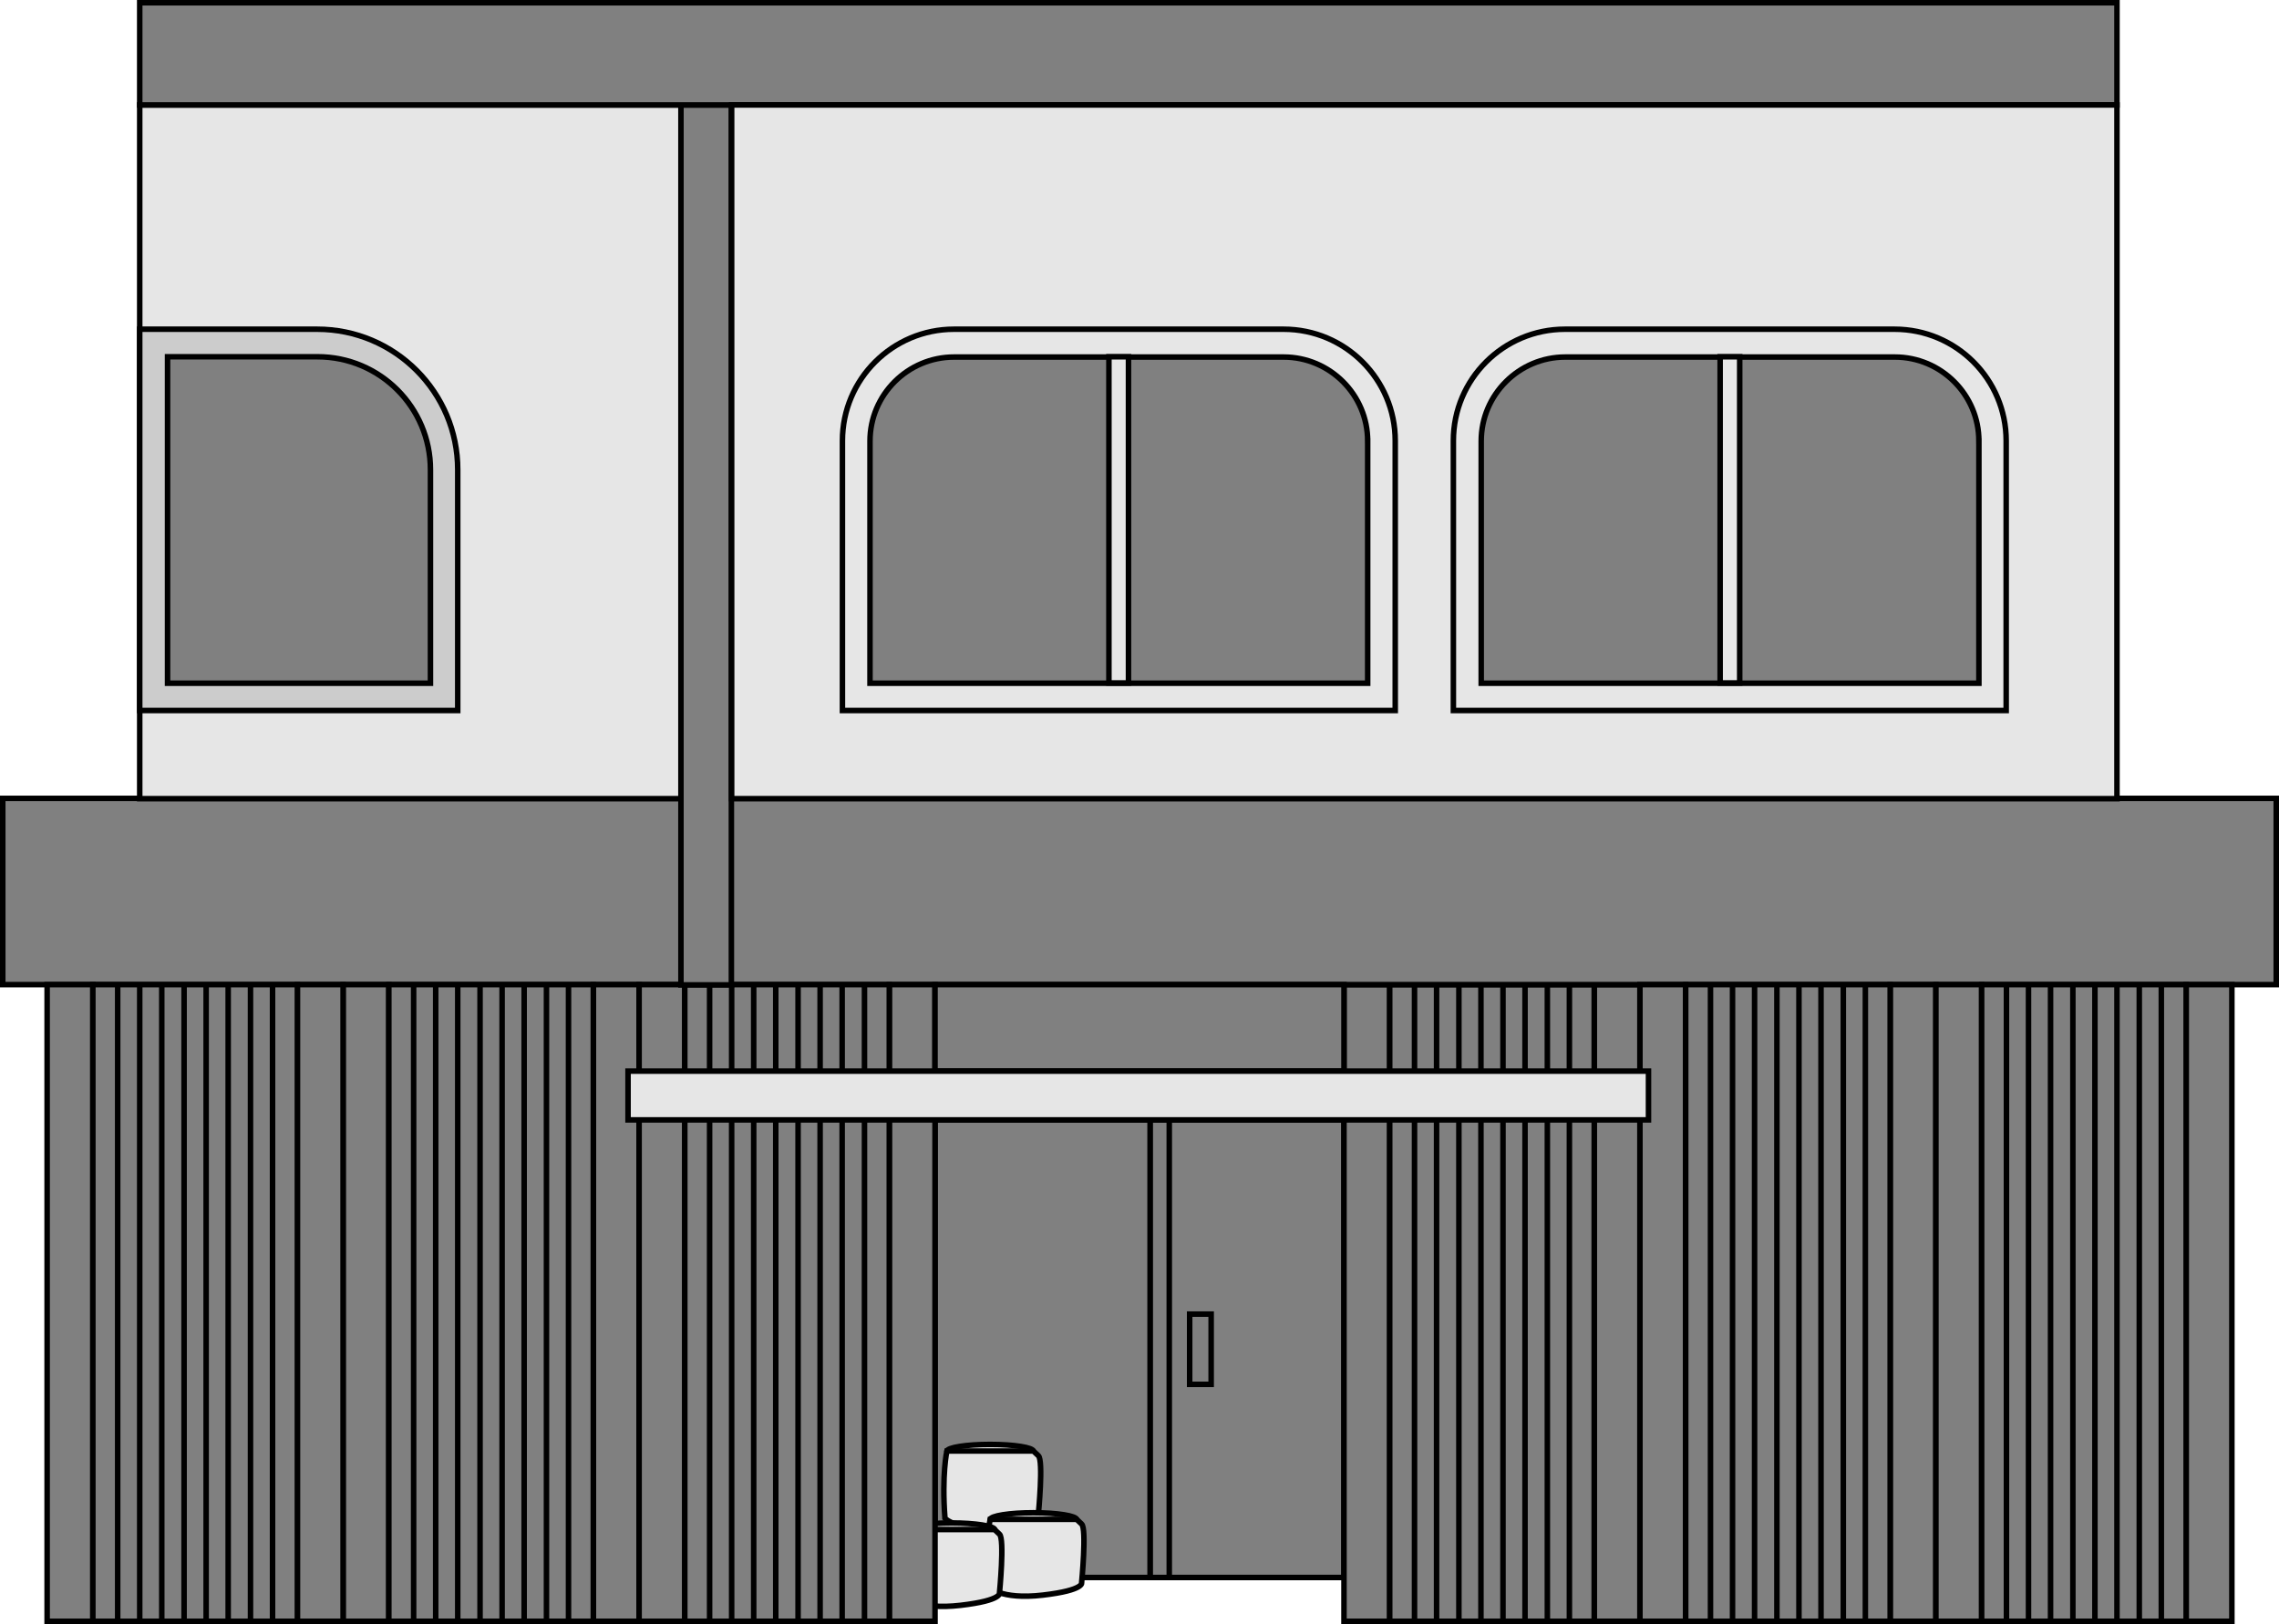<svg viewBox="0 0 82.7 58.96" xmlns="http://www.w3.org/2000/svg"><g stroke="#000" stroke-miterlimit="10" stroke-width=".2"><path d="m33.93 40.65h14.84v16.61h-14.84z" fill="#808080"/><path d="m41.74 40.65h7.03v16.61h-7.03z" fill="#808080"/><path d="m41.74 40.65h.69v16.61h-.69z" fill="#808080"/><path d="m48.77 35.74h1.66v23.11h-1.66z" fill="#808080"/><path d="m57.85 35.74h1.66v23.11h-1.66z" fill="#808080"/><path d="m50.43 35.74h7.42v23.11h-7.42z" fill="#808080"/><path d="m.1 28.98h82.5v6.76h-82.5z" fill="#808080"/><ellipse cx="35.93" cy="52.68" fill="#e6e6e6" rx="1.57" ry=".25"/><path d="m34.29 55.11s.43.49 1.98.31 1.41-.46 1.41-.46.19-1.95 0-2.12l-.18-.17h-3.14s-.19.86-.07 2.43z" fill="#e6e6e6"/><ellipse cx="37.5" cy="55.16" fill="#e6e6e6" rx="1.57" ry=".25"/><path d="m35.86 57.59s.43.49 1.98.31 1.41-.46 1.41-.46.19-1.95 0-2.12l-.18-.17h-3.14s-.19.86-.07 2.43z" fill="#e6e6e6"/><ellipse cx="34.53" cy="55.53" fill="#e6e6e6" rx="1.57" ry=".25"/><path d="m32.88 57.96s.43.49 1.98.31 1.41-.46 1.41-.46.19-1.95 0-2.12l-.18-.17h-3.14s-.19.86-.07 2.43z" fill="#e6e6e6"/><path d="m23.19 35.74h1.66v23.11h-1.66z" fill="#808080"/><path d="m32.27 35.74h1.66v23.11h-1.66z" fill="#808080"/><path d="m24.85 35.74h7.42v23.11h-7.42z" fill="#808080"/><path d="m33.93 35.74h14.84v3.14h-14.84z" fill="#808080"/><path d="m12.45 35.74h1.66v23.11h-1.66z" fill="#808080"/><path d="m21.53 35.74h1.66v23.11h-1.66z" fill="#808080"/><path d="m14.11 35.74h7.42v23.11h-7.42z" fill="#808080"/><path d="m1.71 35.74h1.66v23.11h-1.66z" fill="#808080"/><path d="m10.79 35.74h1.66v23.11h-1.66z" fill="#808080"/><path d="m3.37 35.74h7.42v23.11h-7.42z" fill="#808080"/><path d="m51.33 35.74v23.12" fill="#808080"/><path d="m59.51 35.74h1.66v23.11h-1.66z" fill="#808080"/><path d="m68.59 35.74h1.66v23.11h-1.66z" fill="#808080"/><path d="m61.17 35.74h7.42v23.11h-7.42z" fill="#808080"/><path d="m70.25 35.74h1.66v23.11h-1.66z" fill="#808080"/><path d="m79.33 35.74h1.66v23.11h-1.66z" fill="#808080"/><path d="m71.91 35.74h7.42v23.11h-7.42z" fill="#808080"/><g fill="none"><path d="m25.75 35.74v23.12"/><path d="m26.55 35.74v23.12"/><path d="m27.35 35.74v23.12"/><path d="m28.15 35.74v23.12"/><path d="m28.96 35.74v23.12"/><path d="m29.76 35.74v23.12"/><path d="m30.56 35.74v23.12"/><path d="m31.37 35.74v23.12"/><path d="m15.01 35.74v23.12"/><path d="m15.81 35.74v23.12"/><path d="m16.61 35.74v23.12"/><path d="m17.42 35.74v23.12"/><path d="m18.22 35.74v23.12"/><path d="m19.02 35.74v23.12"/><path d="m19.83 35.74v23.12"/><path d="m20.63 35.74v23.12"/><path d="m4.27 35.74v23.12"/><path d="m5.07 35.74v23.12"/><path d="m5.87 35.74v23.12"/><path d="m6.68 35.74v23.12"/><path d="m7.48 35.74v23.12"/><path d="m8.28 35.74v23.12"/><path d="m9.09 35.74v23.12"/><path d="m9.89 35.74v23.12"/><path d="m52.13 35.74v23.12"/><path d="m52.94 35.74v23.12"/><path d="m53.74 35.74v23.12"/><path d="m54.54 35.74v23.12"/><path d="m55.34 35.74v23.12"/><path d="m56.15 35.74v23.12"/><path d="m56.95 35.74v23.12"/><path d="m62.07 35.74v23.12"/><path d="m62.87 35.74v23.12"/><path d="m63.67 35.74v23.12"/><path d="m64.48 35.74v23.12"/><path d="m65.28 35.74v23.12"/><path d="m66.08 35.74v23.12"/><path d="m66.89 35.74v23.12"/><path d="m67.69 35.74v23.12"/><path d="m72.81 35.74v23.12"/><path d="m73.61 35.74v23.12"/><path d="m74.41 35.74v23.12"/><path d="m75.22 35.74v23.12"/><path d="m76.02 35.74v23.12"/><path d="m76.82 35.74v23.12"/><path d="m77.63 35.74v23.12"/><path d="m78.43 35.74v23.12"/></g><path d="m22.79 38.88h37.03v1.77h-37.03z" fill="#e6e6e6"/><path d="m43.17 47.7h.78v2.55h-.78z" fill="#808080"/><path d="m5.07 3.81h19.77v25.18h-19.77z" fill="#e6e6e6"/><path d="m24.71 3.81h1.83v31.94h-1.83z" fill="#808080"/><path d="m5.07 11.95h6.44c2.82 0 5.1 2.29 5.1 5.1v8.74h-11.54z" fill="#ccc"/><path d="m9.03 14.1h7.74v9.54h-11.85v-5.44c0-2.27 1.84-4.1 4.1-4.1z" fill="#808080" transform="matrix(0 1 -1 0 29.72 8.03)"/><path d="m5.07.1h71.75v3.71h-71.75z" fill="#808080"/><path d="m26.55 3.81h50.27v25.18h-50.27z" fill="#e6e6e6"/><path d="m34.62 11.95h11.96c2.24 0 4.05 1.82 4.05 4.05v9.79h-20.06v-9.79c0-2.24 1.82-4.05 4.05-4.05z" fill="#e6e6e6"/><path d="m37.73 9.84h8.79v18.06h-8.79c-1.68 0-3.05-1.37-3.05-3.05v-11.96c0-1.68 1.37-3.05 3.05-3.05z" fill="#808080" transform="matrix(0 1 -1 0 59.47 -21.72)"/><path d="m56.79 11.95h11.96c2.24 0 4.05 1.82 4.05 4.05v9.79h-20.06v-9.79c0-2.24 1.82-4.05 4.05-4.05z" fill="#e6e6e6"/><path d="m59.91 9.84h8.79v18.06h-8.79c-1.68 0-3.05-1.37-3.05-3.05v-11.96c0-1.68 1.37-3.05 3.05-3.05z" fill="#808080" transform="matrix(0 1 -1 0 81.65 -43.9)"/><path d="m40.24 12.95h.71v11.84h-.71z" fill="#e6e6e6"/><path d="m62.42 12.95h.71v11.84h-.71z" fill="#e6e6e6"/></g></svg>